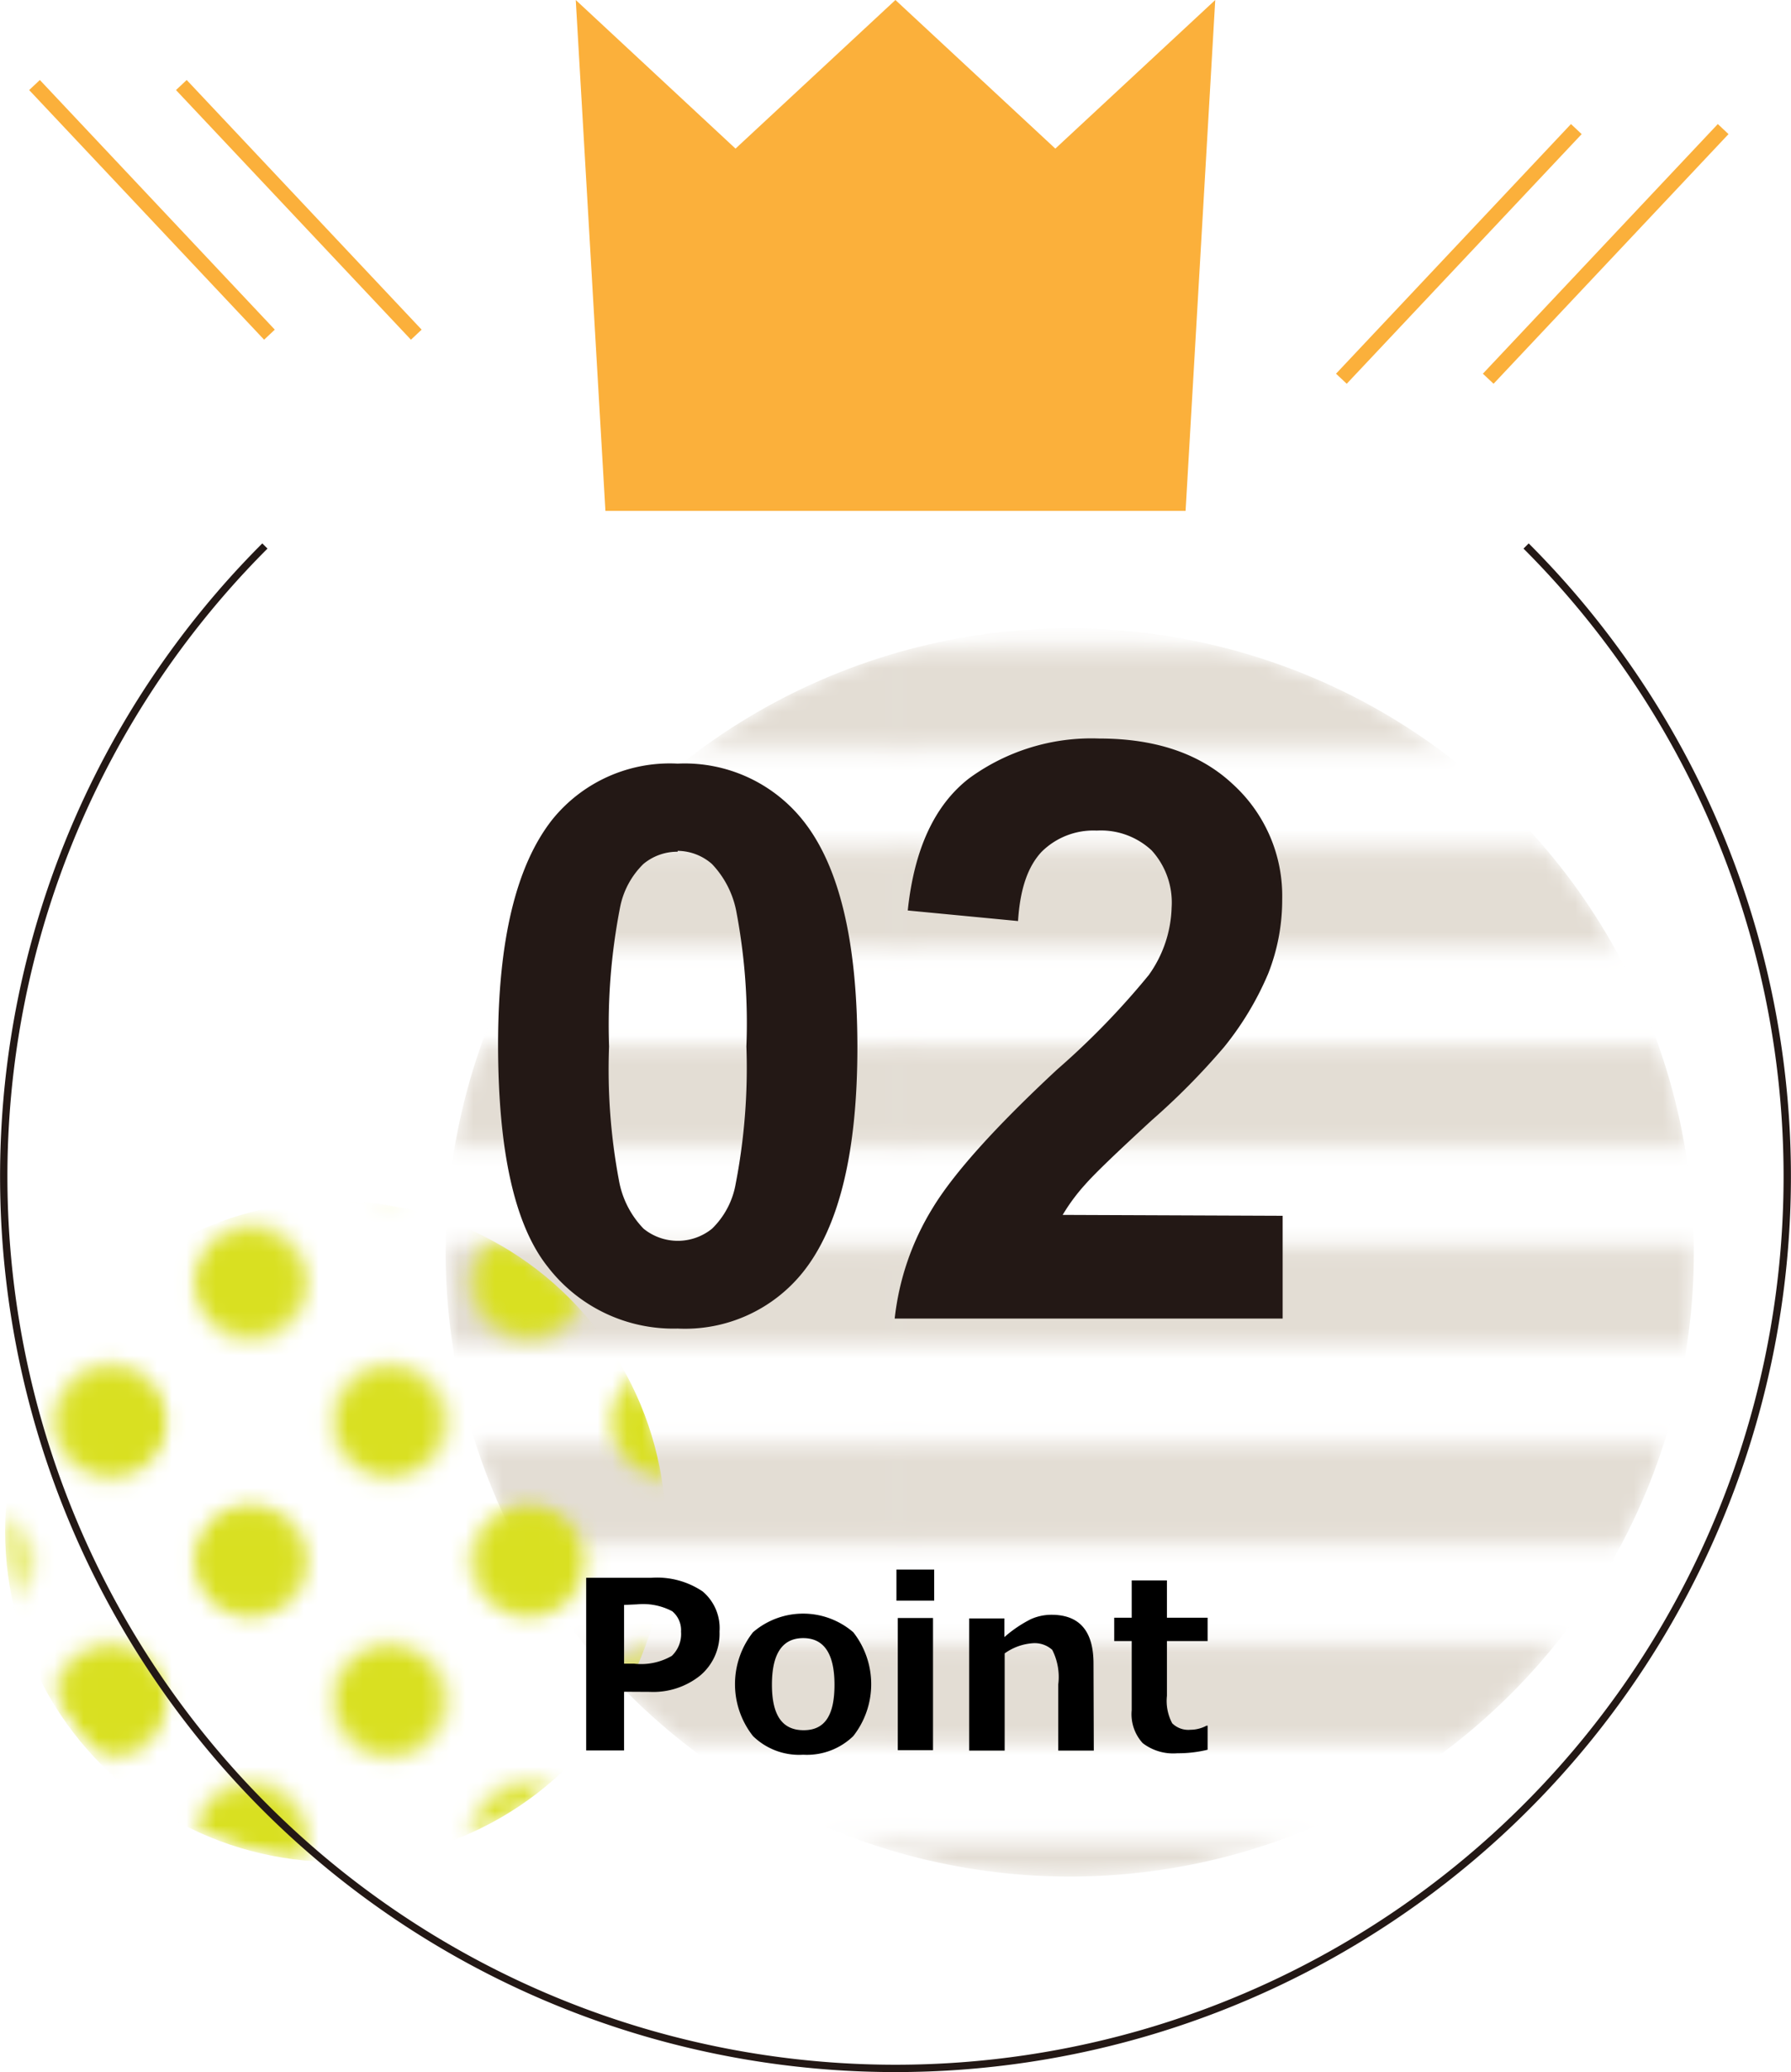 <svg xmlns="http://www.w3.org/2000/svg" xmlns:xlink="http://www.w3.org/1999/xlink" viewBox="0 0 121.97 141.11"><defs><style>.cls-1{fill:url(#_6_lpi_50_);}.cls-11,.cls-12,.cls-2,.cls-3{fill:none;}.cls-11,.cls-3{stroke:#231815;}.cls-3{stroke-width:6px;}.cls-4{fill:url(#_6_dpi_40_);}.cls-13,.cls-4{filter:url(#luminosity-invert);}.cls-5{fill:#231815;}.cls-6{mask:url(#mask);}.cls-7{fill:#e3ddd4;}.cls-8{mask:url(#mask-2);}.cls-9{fill:#d9e021;}.cls-10{fill:#fbb03b;}.cls-11,.cls-12{stroke-miterlimit:10;}.cls-11{stroke-width:0.5px;}.cls-12{stroke:#fbb03b;}</style><pattern id="_6_lpi_50_" data-name="6 lpi 50%" width="72" height="72" patternTransform="translate(-603.69 -174.84) rotate(45) scale(1.13)" patternUnits="userSpaceOnUse" viewBox="0 0 72 72"><rect class="cls-2" width="72" height="72"/><line class="cls-3" x1="71.75" y1="66" x2="144.25" y2="66"/><line class="cls-3" x1="71.75" y1="42" x2="144.25" y2="42"/><line class="cls-3" x1="71.75" y1="18" x2="144.25" y2="18"/><line class="cls-3" x1="71.75" y1="54" x2="144.25" y2="54"/><line class="cls-3" x1="71.75" y1="30" x2="144.25" y2="30"/><line class="cls-3" x1="71.75" y1="6" x2="144.25" y2="6"/><line class="cls-3" x1="-0.25" y1="66" x2="72.25" y2="66"/><line class="cls-3" x1="-0.25" y1="42" x2="72.25" y2="42"/><line class="cls-3" x1="-0.25" y1="18" x2="72.25" y2="18"/><line class="cls-3" x1="-0.25" y1="54" x2="72.25" y2="54"/><line class="cls-3" x1="-0.25" y1="30" x2="72.25" y2="30"/><line class="cls-3" x1="-0.25" y1="6" x2="72.25" y2="6"/><line class="cls-3" x1="-72.25" y1="66" x2="0.25" y2="66"/><line class="cls-3" x1="-72.25" y1="42" x2="0.25" y2="42"/><line class="cls-3" x1="-72.25" y1="18" x2="0.25" y2="18"/><line class="cls-3" x1="-72.25" y1="54" x2="0.25" y2="54"/><line class="cls-3" x1="-72.25" y1="30" x2="0.25" y2="30"/><line class="cls-3" x1="-72.25" y1="6" x2="0.25" y2="6"/></pattern><pattern id="_6_dpi_40_" data-name="6 dpi 40%" width="48" height="48" patternTransform="translate(-248.4 -178.11) rotate(90) scale(0.79)" patternUnits="userSpaceOnUse" viewBox="0 0 48 48"><rect class="cls-2" width="48" height="48"/><path class="cls-5" d="M24,52.8A4.8,4.8,0,1,0,19.2,48,4.8,4.8,0,0,0,24,52.8Z"/><path class="cls-5" d="M48,52.8A4.8,4.8,0,1,0,43.2,48,4.8,4.8,0,0,0,48,52.8Z"/><path class="cls-5" d="M24,28.8A4.8,4.8,0,1,0,19.2,24,4.8,4.8,0,0,0,24,28.8Z"/><path class="cls-5" d="M48,28.8A4.8,4.8,0,1,0,43.2,24,4.8,4.8,0,0,0,48,28.8Z"/><path class="cls-5" d="M36,40.8A4.8,4.8,0,1,0,31.2,36,4.8,4.8,0,0,0,36,40.8Z"/><path class="cls-5" d="M12,40.8A4.8,4.8,0,1,0,7.2,36,4.8,4.8,0,0,0,12,40.8Z"/><path class="cls-5" d="M36,16.8A4.8,4.8,0,1,0,31.2,12,4.8,4.8,0,0,0,36,16.8Z"/><path class="cls-5" d="M12,16.8A4.8,4.8,0,1,0,7.2,12,4.8,4.8,0,0,0,12,16.8Z"/><path class="cls-5" d="M0,52.8A4.8,4.8,0,0,0,4.8,48,4.8,4.8,0,0,0,0,43.2a4.8,4.8,0,0,0,0,9.6Z"/><path class="cls-5" d="M0,28.8A4.8,4.8,0,0,0,4.8,24,4.8,4.8,0,0,0,0,19.2a4.8,4.8,0,0,0,0,9.6Z"/><path class="cls-5" d="M24,4.8A4.8,4.8,0,0,0,28.8,0a4.8,4.8,0,0,0-9.6,0A4.8,4.8,0,0,0,24,4.8Z"/><path class="cls-5" d="M48,4.8A4.8,4.8,0,0,0,52.8,0a4.8,4.8,0,0,0-9.6,0A4.8,4.8,0,0,0,48,4.8Z"/><path class="cls-5" d="M0,4.8A4.8,4.8,0,0,0,4.8,0,4.8,4.8,0,0,0,0-4.8,4.8,4.8,0,0,0-4.8,0,4.8,4.8,0,0,0,0,4.8Z"/></pattern><filter id="luminosity-invert" filterUnits="userSpaceOnUse" color-interpolation-filters="sRGB"><feColorMatrix values="-1 0 0 0 1 0 -1 0 0 1 0 0 -1 0 1 0 0 0 1 0"/></filter><mask id="mask" x="-72.25" y="9" width="216.5" height="118.79" maskUnits="userSpaceOnUse"><g class="cls-13"><circle class="cls-1" cx="72.85" cy="85.29" r="42.5" transform="translate(-38.97 76.49) rotate(-45)"/></g></mask><mask id="mask-2" x="-4.8" y="4.8" width="57.6" height="121.99" maskUnits="userSpaceOnUse"><circle class="cls-4" cx="23.18" cy="104.19" r="22.5"/></mask></defs><title>Asset 6</title><g id="Layer_2" data-name="Layer 2"><g id="見出し"><g class="cls-6"><circle class="cls-7" cx="72.85" cy="85.29" r="42.5" transform="translate(-38.97 76.49) rotate(-45)"/></g><g class="cls-8"><circle class="cls-9" cx="22.85" cy="104.29" r="22.5"/></g><polyline class="cls-10" points="82.76 0 71.87 10.12 60.98 0 50.09 10.12 39.21 0 41.23 34.79 80.74 34.79 82.76 0"/><path class="cls-11" d="M103.93,37.18a60.73,60.73,0,1,1-85.89,0"/><path class="cls-5" d="M46.15,52a10.3,10.3,0,0,1,8.56,3.9q3.67,4.63,3.68,15.35t-3.7,15.37a10.29,10.29,0,0,1-8.54,3.85,10.79,10.79,0,0,1-8.86-4.22Q33.92,82,33.92,71.12q0-10.64,3.7-15.32A10.28,10.28,0,0,1,46.15,52Zm0,6a3.61,3.61,0,0,0-2.33.83,5.63,5.63,0,0,0-1.6,3,41.72,41.72,0,0,0-.74,9.43,40.65,40.65,0,0,0,.67,9.11,6.31,6.31,0,0,0,1.68,3.3,3.7,3.7,0,0,0,4.66,0,5.59,5.59,0,0,0,1.6-3,41.45,41.45,0,0,0,.74-9.41,40.65,40.65,0,0,0-.67-9.11,6.43,6.43,0,0,0-1.68-3.32A3.59,3.59,0,0,0,46.15,57.94Z"/><path class="cls-5" d="M87.35,82.79v7H60.93a18.1,18.1,0,0,1,2.58-7.52q2.15-3.55,8.47-9.43a53.27,53.27,0,0,0,6.25-6.44,8.28,8.28,0,0,0,1.56-4.61,5.27,5.27,0,0,0-1.36-3.88,5.06,5.06,0,0,0-3.74-1.35A5,5,0,0,0,70.94,58c-.94,1-1.47,2.52-1.61,4.72L61.82,62Q62.48,55.72,66,53a14.11,14.11,0,0,1,8.85-2.71q5.82,0,9.14,3.14a10.28,10.28,0,0,1,3.33,7.8,13.7,13.7,0,0,1-.95,5.06,20.8,20.8,0,0,1-3,5,48.23,48.23,0,0,1-4.94,5c-2.37,2.18-3.88,3.63-4.51,4.35a12.91,12.91,0,0,0-1.55,2.09Z"/><path d="M42.5,115.2v4H39.92V107.44h4.45a5.55,5.55,0,0,1,3.48.93A3.26,3.26,0,0,1,49,111.1a3.71,3.71,0,0,1-1.32,3,5.1,5.1,0,0,1-3.42,1.11Zm0-5.91v4h.69a4.18,4.18,0,0,0,2.56-.53,2.06,2.06,0,0,0,.63-1.65,1.68,1.68,0,0,0-.6-1.39,4.25,4.25,0,0,0-2.4-.47Z"/><path d="M54.7,119.49a4.5,4.5,0,0,1-3.42-1.27,5.71,5.71,0,0,1,0-7.07,5.23,5.23,0,0,1,6.83,0,5.73,5.73,0,0,1,0,7.07A4.53,4.53,0,0,1,54.7,119.49Zm0-7.94c-1.42,0-2.13,1.06-2.13,3.17s.72,3.1,2.16,3.1,2.1-1,2.1-3.1S56.12,111.55,54.7,111.55Z"/><path d="M63.62,109H61.05v-2.12h2.57Zm-.08,10.18h-2.4v-9h2.4Z"/><path d="M74.49,119.21H72.07V114.7a4.08,4.08,0,0,0-.41-2.35,1.78,1.78,0,0,0-1.36-.45,3.72,3.72,0,0,0-1.88.69v6.62H66v-9h2.4v1.27a8.58,8.58,0,0,1,1.8-1.22,3.43,3.43,0,0,1,1.41-.3q2.87,0,2.86,3.35Z"/><path d="M82.24,119.15a8.49,8.49,0,0,1-2.06.24,3.41,3.41,0,0,1-2.36-.69,2.92,2.92,0,0,1-.75-2.24v-4.71H75.88v-1.59h1.19v-2.54h2.4v2.54h2.77v1.59H79.47v3.73a3.24,3.24,0,0,0,.36,1.87,1.56,1.56,0,0,0,1.24.44,2.36,2.36,0,0,0,1.1-.28h.07Z"/><line class="cls-12" x1="2.35" y1="5.79" x2="18.35" y2="22.79"/><line class="cls-12" x1="12.35" y1="5.79" x2="28.35" y2="22.79"/><line class="cls-12" x1="117.35" y1="8.79" x2="101.35" y2="25.79"/><line class="cls-12" x1="107.35" y1="8.79" x2="91.35" y2="25.79"/></g></g></svg>